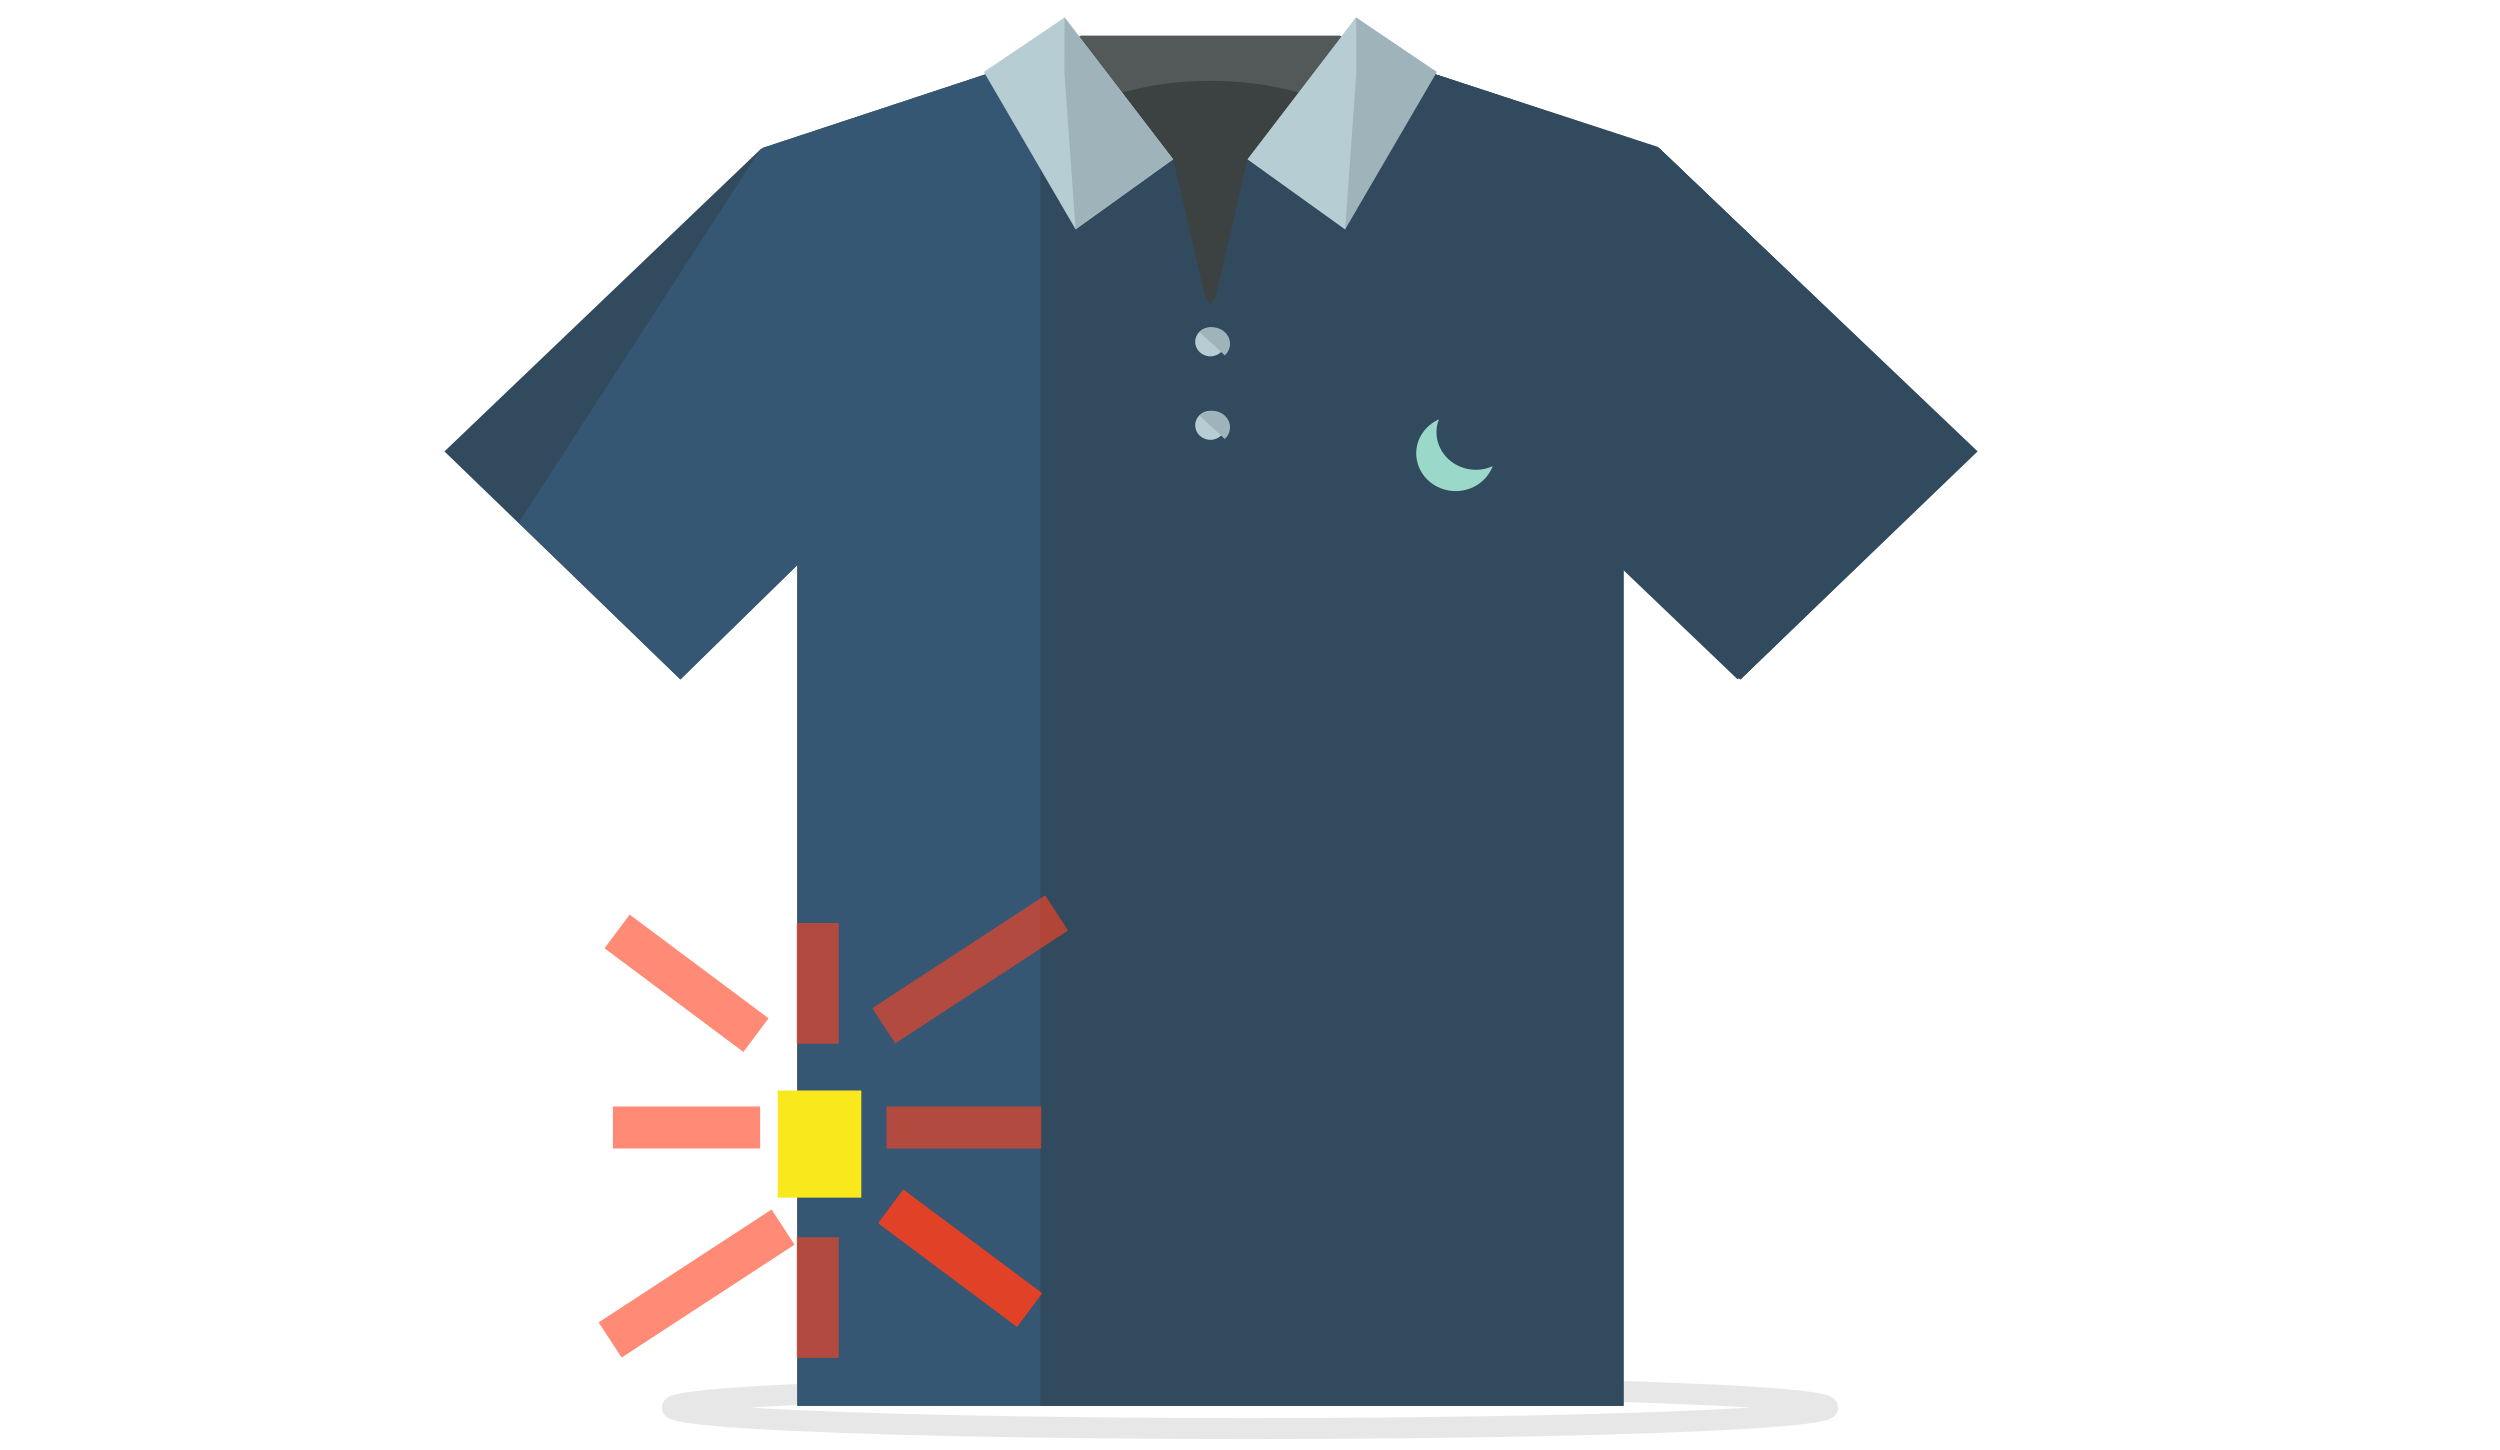 <?xml version="1.0" encoding="UTF-8" standalone="no"?>
<svg width="119px" height="69px" viewBox="0 0 119 69" version="1.1" xmlns="http://www.w3.org/2000/svg" xmlns:xlink="http://www.w3.org/1999/xlink">
    <!-- Generator: Sketch 42 (36781) - http://www.bohemiancoding.com/sketch -->
    <title>track_and_trace_product</title>
    <desc>Created with Sketch.</desc>
    <defs>
        <filter x="-50%" y="-50%" width="200%" height="200%" filterUnits="objectBoundingBox" id="filter-1">
            <feGaussianBlur stdDeviation="13.573 0" in="SourceGraphic"></feGaussianBlur>
        </filter>
    </defs>
    <g id="Page-1" stroke="none" stroke-width="1" fill="none" fill-rule="evenodd">
        <g id="Large-Device-Desktops" transform="translate(-208, -1188)">
            <g id="Group-23" transform="translate(79, 636)">
                <g id="iot_solutions_retail">
                    <g id="Group-10" transform="translate(23, 374)">
                        <g id="Group-4">
                            <g id="Group-15">
                                <g id="track_and_trace_product" transform="translate(127, 178)">
                                    <g id="Group-2">
                                        <ellipse id="Oval-4" stroke-opacity="0.268" stroke="#000000" opacity="0.587" filter="url(#filter-1)" cx="38.5" cy="67" rx="27.5" ry="1"></ellipse>
                                        <g id="shirt" transform="translate(0.155, 0.793)">
                                            <g id="Layer_1">
                                                <polyline id="Shape" fill="#324A5E" points="15.174 6.239 15.032 6.327 0 20.695 11.23 31.548 16.797 26.104 16.797 66.122 56.12 66.122 56.12 26.104 61.686 31.548 72.917 20.693 57.884 6.325 57.744 6.239 57.766 6.211 57.752 6.198 57.744 6.239 44.931 2.007 27.984 2.007 15.174 6.239"></polyline>
                                                <polyline id="Shape" fill="#365773" points="15.174 6.239 15.032 6.327 3.541 24.078 11.23 31.548 16.797 26.104 16.797 66.122 56.12 66.122 56.12 26.104 61.686 31.548 72.917 20.693 57.884 6.325 57.744 6.239 57.766 6.211 57.752 6.198 57.744 6.239 44.931 2.007 27.984 2.007 15.174 6.239"></polyline>
                                                <polyline id="Shape" fill="#324A5E" points="28.362 66.122 56.12 66.122 56.12 26.104 61.686 31.548 72.98 20.693 57.755 6.198 57.774 6.211 57.774 6.211 57.755 6.198 57.755 6.198 44.931 2.007 28.362 2.007"></polyline>
                                                <polyline id="Shape" fill="#324A5E" points="55.865 26.104 61.56 31.548 72.917 20.693 57.884 6.325 57.766 6.211 57.766 6.211 57.752 6.198 57.744 6.205"></polyline>
                                                <path d="M42.618,0.902 L30.297,0.902 L26.981,2.307 C27.138,2.579 37.146,12.802 36.458,12.802 C35.77,12.802 45.778,2.588 45.935,2.316 L42.618,0.902 Z" id="Shape" fill="#535859"></path>
                                                <path d="M36.458,3.054 C33.629,3.054 31.075,3.767 29.238,4.914 C31.912,8.021 36.057,12.86 36.458,13.746 C36.86,12.86 41.005,8.02 43.679,4.914 C41.843,3.767 39.288,3.054 36.458,3.054 Z" id="Shape" fill="#3C4142"></path>
                                                <polygon id="Shape" fill="#324A5E" points="30.761 8.491 36.351 13.925 34.686 6.789"></polygon>
                                                <polygon id="Shape" fill="#B6CDD3" points="30.043 10.123 25.678 2.633 29.519 0.039 34.686 6.789"></polygon>
                                                <polygon id="Shape" fill="#9EB3BA" points="30.043 10.123 29.509 2.633 29.519 0.039 34.686 6.789"></polygon>
                                                <polygon id="Shape" fill="#324A5E" points="42.157 8.491 36.567 13.925 38.231 6.789"></polygon>
                                                <polygon id="Shape" fill="#9EB3BA" points="42.875 10.123 47.24 2.633 43.398 0.039 38.231 6.789"></polygon>
                                                <g id="Group" transform="translate(35.709, 0)" fill="#B6CDD3">
                                                    <polygon id="Shape" points="7.166 10.123 7.7 2.633 7.689 0.039 2.522 6.789"></polygon>
                                                    <ellipse id="Oval" cx="0.75" cy="15.478" rx="0.723" ry="0.691"></ellipse>
                                                </g>
                                                <path d="M35.947,15.017 C36.279,14.711 36.815,14.708 37.145,15.017 C37.477,15.324 37.477,15.82 37.145,16.126" id="Shape" fill="#9EB3BA"></path>
                                                <ellipse id="Oval" fill="#B6CDD3" cx="36.459" cy="19.452" rx="0.723" ry="0.691"></ellipse>
                                                <path d="M35.947,18.992 C36.279,18.686 36.815,18.683 37.145,18.992 C37.477,19.299 37.477,19.795 37.145,20.101" id="Shape" fill="#9EB3BA"></path>
                                                <path d="M49.101,21.57 C48.062,21.57 47.221,20.766 47.221,19.774 C47.221,19.56 47.266,19.357 47.339,19.167 C46.7,19.454 46.257,20.069 46.257,20.786 C46.257,21.779 47.099,22.583 48.136,22.583 C48.949,22.583 49.636,22.086 49.898,21.395 C49.655,21.506 49.385,21.57 49.101,21.57 Z" id="Shape" fill="#9AD8CA"></path>
                                            </g>
                                        </g>
                                        <g id="Group-12" transform="translate(7.923, 44)">
                                            <rect id="Rectangle-12" fill="#F8E81C" x="8.098" y="7.908" width="3.977" height="5.099"></rect>
                                            <path d="M14.275,9.669 L19.639,9.669" id="Line" stroke="#FF4422" stroke-width="2" stroke-linecap="square" opacity="0.615"></path>
                                            <path d="M1.252,9.669 L6.26,9.669" id="Line" stroke="#FF4422" stroke-width="2" stroke-linecap="square" opacity="0.615"></path>
                                            <path d="M10,0.935 L10,4.681" id="Line" stroke="#FF4422" stroke-width="2" stroke-linecap="square" opacity="0.615"></path>
                                            <path d="M10,15.891 L10,19.636" id="Line" stroke="#FF4422" stroke-width="2" stroke-linecap="square" opacity="0.615"></path>
                                            <path d="M14.275,14.021 L19.283,17.76" id="Line" stroke="#FF310B" stroke-width="2" stroke-linecap="square" opacity="0.615"></path>
                                            <path d="M14.275,14.021 L19.283,17.76" id="Line" stroke="#FF4422" stroke-width="2" stroke-linecap="square" opacity="0.615"></path>
                                            <path d="M1.252,0.935 L6.26,4.674" id="Line" stroke="#FF4422" stroke-width="2" stroke-linecap="square" opacity="0.615"></path>
                                            <path d="M0.956,19.236 L7.512,14.956" id="Line" stroke="#FF4422" stroke-width="2" stroke-linecap="square" opacity="0.615"></path>
                                            <path d="M13.979,4.281 L20.535,0" id="Line" stroke="#FF4422" stroke-width="2" stroke-linecap="square" opacity="0.615"></path>
                                        </g>
                                    </g>
                                </g>
                            </g>
                        </g>
                    </g>
                </g>
            </g>
        </g>
    </g>
</svg>